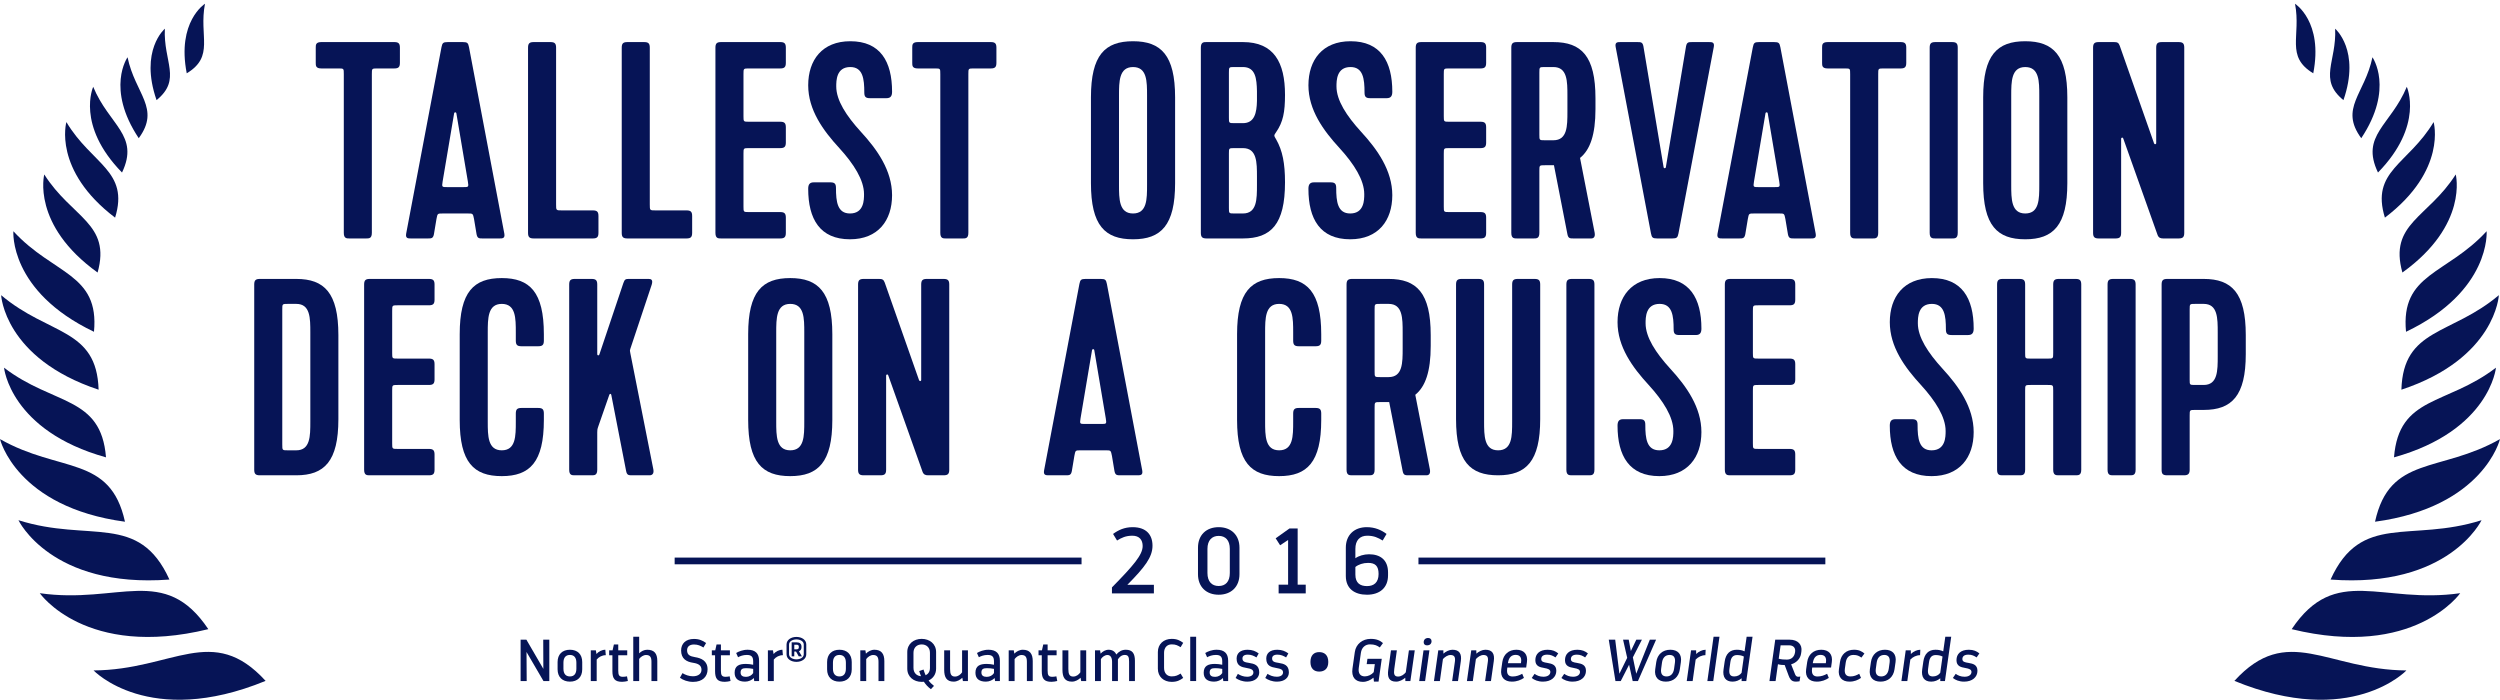 <?xml version="1.0" encoding="iso-8859-1"?>
<!-- Generator: Adobe Illustrator 20.1.0, SVG Export Plug-In . SVG Version: 6.00 Build 0)  -->
<svg version="1.1" id="Layer_1" xmlns="http://www.w3.org/2000/svg" xmlns:xlink="http://www.w3.org/1999/xlink" x="0px" y="0px"
	 viewBox="0 0 804.075 225.067" style="enable-background:new 0 0 804.075 225.067;" xml:space="preserve">
<path style="fill:#061456;" d="M30.1,215.632c0,0,17.764,18.77,55.324,3.36C68.369,200.298,55.622,215.469,30.1,215.632z"/>
<path style="fill:#061456;" d="M67,202.357c-14.076-21.028-28.943-7.927-54.204-11.571C12.796,190.786,27.563,211.995,67,202.357z"
	/>
<path style="fill:#061456;" d="M54.494,186.402c-9.836-21.696-25.659-11.818-48.559-19.09
	C5.935,167.312,16.385,189.282,54.494,186.402z"/>
<path style="fill:#061456;" d="M40.194,167.803C35.48,146.315,19.288,152.197,0,141.226C0,141.226,5.217,163.08,40.194,167.803z"/>
<path style="fill:#061456;" d="M1.298,118.258c0,0,1.976,20.267,32.794,28.84C32.521,127.222,17.256,130.497,1.298,118.258z"/>
<path style="fill:#061456;" d="M31.714,125.339c-0.599-19.929-16.006-17.403-31.347-30.406
	C0.368,94.932,1.352,115.271,31.714,125.339z"/>
<path style="fill:#061456;" d="M30.227,106.712C32.02,87.873,17.212,88.429,4.302,74.37C4.302,74.37,2.824,93.64,30.227,106.712z"/>
<path style="fill:#061456;" d="M31.39,87.654c4.414-15.789-8.299-17.582-17.154-31.547C14.237,56.107,10.026,72.312,31.39,87.654z"
	/>
<path style="fill:#061456;" d="M37.018,70c4.644-15.052-7.52-17.099-15.666-30.739C21.352,39.261,16.892,54.717,37.018,70z"/>
<path style="fill:#061456;" d="M29.979,27.921c0,0-5.63,12.338,9.265,27.57C44.977,43.514,35.087,40.302,29.979,27.921z"/>
<path style="fill:#061456;" d="M41.023,18.417c0,0-7.068,10.01,3.602,26.032C51.724,34.777,43.482,30.267,41.023,18.417z"/>
<path style="fill:#061456;" d="M53.023,9.227c0,0-8.229,6.972-2.669,22.977C58.535,25.526,52.506,19.866,53.023,9.227z"/>
<path style="fill:#061456;" d="M65.927,1.203c0,0-9.125,5.75-5.863,22.376C69.101,18.114,63.924,11.665,65.927,1.203z"/>
<path style="fill:#061456;" d="M718.651,218.993c37.559,15.41,55.324-3.36,55.324-3.36
	C748.453,215.469,735.705,200.298,718.651,218.993z"/>
<path style="fill:#061456;" d="M737.074,202.357c39.437,9.638,54.204-11.571,54.204-11.571
	C766.017,194.429,751.15,181.328,737.074,202.357z"/>
<path style="fill:#061456;" d="M749.581,186.402c38.109,2.88,48.559-19.09,48.559-19.09
	C775.24,174.585,759.416,164.706,749.581,186.402z"/>
<path style="fill:#061456;" d="M763.88,167.803c34.978-4.723,40.194-26.577,40.194-26.577
	C784.787,152.197,768.595,146.315,763.88,167.803z"/>
<path style="fill:#061456;" d="M769.983,147.098c30.817-8.573,32.793-28.84,32.793-28.84
	C786.819,130.497,771.553,127.222,769.983,147.098z"/>
<path style="fill:#061456;" d="M772.36,125.339c30.362-10.068,31.347-30.406,31.347-30.406
	C788.366,107.935,772.959,105.41,772.36,125.339z"/>
<path style="fill:#061456;" d="M773.848,106.712c27.403-13.071,25.925-32.342,25.925-32.342
	C786.863,88.429,772.055,87.873,773.848,106.712z"/>
<path style="fill:#061456;" d="M772.684,87.654c21.365-15.342,17.154-31.547,17.154-31.547
	C780.983,70.072,768.271,71.865,772.684,87.654z"/>
<path style="fill:#061456;" d="M767.057,70c20.126-15.283,15.666-30.739,15.666-30.739C774.576,52.901,762.413,54.948,767.057,70z"
	/>
<path style="fill:#061456;" d="M764.831,55.491c14.895-15.232,9.265-27.57,9.265-27.57
	C768.988,40.302,759.098,43.514,764.831,55.491z"/>
<path style="fill:#061456;" d="M763.051,18.417c-2.459,11.85-10.701,16.359-3.602,26.032
	C770.119,28.428,763.051,18.417,763.051,18.417z"/>
<path style="fill:#061456;" d="M753.721,32.204c5.56-16.005-2.669-22.977-2.669-22.977
	C751.569,19.866,745.539,25.526,753.721,32.204z"/>
<path style="fill:#061456;" d="M744.01,23.579c3.262-16.626-5.863-22.376-5.863-22.376C740.151,11.665,734.974,18.114,744.01,23.579
	z"/>
<g>
	<path style="fill:#061456;" d="M357.638,190.863h13.49v-2.775h-8.536c5.552-5.611,8.088-8.864,8.088-12.565
		c0-3.552-2.029-5.97-6.387-5.97c-2.627,0-4.597,0.926-6.298,2.179l1.283,2.119c1.433-0.896,2.806-1.552,4.925-1.552
		c2.269,0,3.313,1.373,3.313,3.313c0,2.835-2.955,6.268-9.879,13.311V190.863z"/>
	<path style="fill:#061456;" d="M391.964,191.281c3.97,0,6.686-2.507,6.686-6.596v-8.536c0-4.089-2.716-6.597-6.686-6.597
		s-6.655,2.508-6.655,6.597v8.536C385.308,188.774,387.994,191.281,391.964,191.281z M388.352,176.537
		c0-2.746,1.433-4.179,3.611-4.179c2.209,0,3.581,1.433,3.581,4.179v7.76c0,2.776-1.372,4.179-3.581,4.179
		c-2.179,0-3.611-1.402-3.611-4.179V176.537z"/>
	<polygon style="fill:#061456;" points="417.366,169.97 414.739,169.97 410.292,173.134 411.724,175.373 414.292,173.671 
		414.292,188.057 411.247,188.057 411.247,190.863 419.963,190.863 419.963,188.057 417.366,188.057 	"/>
	<path style="fill:#061456;" d="M446.436,184.118c0-4.119-2.597-5.85-6.118-5.85c-1.611,0-3.343,0.507-4.388,1.283v-3.015
		c0-2.716,1.403-4.238,3.82-4.238c2.149,0,3.492,0.656,4.955,1.552l1.253-2.119c-1.671-1.253-3.73-2.179-6.356-2.179
		c-4.089,0-6.745,2.567-6.745,6.597v9.103c0,4.119,2.865,6.029,6.805,6.029c3.97,0,6.774-2.119,6.774-6.238V184.118z
		 M439.662,188.505c-2.209,0-3.731-0.985-3.731-3.701v-2.447c0.985-0.807,2.478-1.313,4.089-1.313c2.269,0,3.373,0.955,3.373,3.552
		C443.392,187.371,441.87,188.505,439.662,188.505z"/>
</g>
<g>
	<rect x="456.219" y="179.336" style="fill:#061456;" width="130.867" height="2.16"/>
	<rect x="216.989" y="179.336" style="fill:#061456;" width="130.87" height="2.16"/>
</g>
<g>
	<polygon style="fill:#061456;" points="174.758,215.132 169.306,205.747 167.444,205.747 167.444,219.045 169.401,219.045 
		169.344,209.698 174.796,219.045 176.677,219.045 176.677,205.747 174.72,205.747 	"/>
	<path style="fill:#061456;" d="M183.309,208.977c-2.451,0-3.971,1.481-3.971,3.951v2.355c0,2.47,1.52,3.952,3.971,3.952
		c2.432,0,3.951-1.482,3.951-3.952v-2.355C187.26,210.458,185.759,208.977,183.309,208.977z M185.379,215.074
		c0,1.634-0.741,2.489-2.07,2.489c-1.349,0-2.09-0.855-2.09-2.489v-1.938c0-1.634,0.741-2.488,2.09-2.488
		c1.33,0,2.07,0.854,2.07,2.488V215.074z"/>
	<path style="fill:#061456;" d="M191.839,210.344l-0.19-1.178h-1.634v9.879h1.899v-6.915c0.684-0.836,1.748-1.405,2.926-1.405
		l-0.152-1.748C193.625,208.977,192.542,209.527,191.839,210.344z"/>
	<path style="fill:#061456;" d="M200.332,217.677c-1.216,0-1.482-0.551-1.482-1.994v-4.939h2.888v-1.577h-2.888v-1.88h-1.406
		l-0.418,1.88h-1.102v1.577h1.045v5.129c0,2.451,0.798,3.42,3.134,3.42c0.513,0,1.387-0.133,1.843-0.266l-0.285-1.501
		C201.32,217.62,200.712,217.677,200.332,217.677z"/>
	<path style="fill:#061456;" d="M208.16,208.977c-0.988,0-1.919,0.475-2.584,1.158v-5.338h-1.899v14.248h1.899v-7.124
		c0.494-0.646,1.33-1.254,2.204-1.254c1.292,0,1.748,0.665,1.748,2.146v6.231h1.881v-6.479
		C211.408,210.23,210.458,208.977,208.16,208.977z"/>
	<path style="fill:#061456;" d="M223.511,211.351c-1.577-0.266-2.526-0.702-2.526-2.203c0-1.063,0.684-1.861,2.223-1.861
		c1.254,0,2.108,0.398,3.04,0.969l0.855-1.444c-1.102-0.798-2.223-1.311-3.914-1.311c-2.66,0-4.123,1.539-4.123,3.704
		c0,2.641,1.672,3.647,3.875,3.971c1.748,0.266,2.679,0.874,2.679,2.261c0,1.216-1.007,2.07-2.755,2.07
		c-1.292,0-2.45-0.456-3.362-1.007l-0.817,1.482c0.988,0.74,2.489,1.329,4.236,1.329c3.078,0,4.654-1.729,4.654-4.027
		C227.577,212.51,225.525,211.674,223.511,211.351z"/>
	<path style="fill:#061456;" d="M233.353,217.677c-1.216,0-1.482-0.551-1.482-1.994v-4.939h2.888v-1.577h-2.888v-1.88h-1.406
		l-0.418,1.88h-1.102v1.577h1.045v5.129c0,2.451,0.798,3.42,3.134,3.42c0.513,0,1.387-0.133,1.843-0.266l-0.285-1.501
		C234.341,217.62,233.733,217.677,233.353,217.677z"/>
	<path style="fill:#061456;" d="M240.459,208.977c-1.558,0-2.869,0.551-3.686,1.045l0.608,1.367c0.646-0.36,1.615-0.74,2.812-0.74
		c1.425,0,2.051,0.531,2.051,2.052v1.102c-0.779-0.171-1.577-0.266-2.375-0.266c-2.185,0-3.59,0.627-3.59,2.85
		c0,2.014,1.349,2.85,3.362,2.85c1.121,0,2.185-0.494,2.812-1.159l0.133,0.969h1.558v-6.535
		C244.145,210.173,242.929,208.977,240.459,208.977z M242.245,216.48c-0.475,0.722-1.311,1.216-2.298,1.216
		c-1.026,0-1.748-0.342-1.748-1.406c0-1.102,0.608-1.387,1.786-1.387c0.76,0,1.5,0.076,2.26,0.229V216.48z"/>
	<path style="fill:#061456;" d="M248.801,210.344l-0.19-1.178h-1.634v9.879h1.899v-6.915c0.684-0.836,1.748-1.405,2.926-1.405
		l-0.152-1.748C250.586,208.977,249.503,209.527,248.801,210.344z"/>
	<path style="fill:#061456;" d="M257.782,208.209v-0.255c0-0.886-0.576-1.352-1.496-1.352h-1.662v4.498h0.842v-1.54h0.576
		l0.853,1.54h1.019l-0.953-1.65C257.472,209.272,257.782,208.829,257.782,208.209z M256.929,208.143c0,0.51-0.244,0.698-0.72,0.698
		h-0.742v-1.484h0.742c0.477,0,0.72,0.166,0.72,0.687V208.143z"/>
	<path style="fill:#061456;" d="M256.154,204.853c-1.684,0-3.179,0.908-3.179,2.426v3.157c0,1.529,1.495,2.438,3.179,2.438
		c1.684,0,3.168-0.908,3.168-2.438v-3.157C259.322,205.761,257.837,204.853,256.154,204.853z M258.513,210.402
		c0,1.097-1.196,1.662-2.359,1.662s-2.371-0.565-2.371-1.662v-3.091c0-1.085,1.208-1.661,2.371-1.661s2.359,0.576,2.359,1.661
		V210.402z"/>
	<path style="fill:#061456;" d="M269.993,208.977c-2.451,0-3.971,1.481-3.971,3.951v2.355c0,2.47,1.52,3.952,3.971,3.952
		c2.432,0,3.951-1.482,3.951-3.952v-2.355C273.944,210.458,272.444,208.977,269.993,208.977z M272.063,215.074
		c0,1.634-0.741,2.489-2.07,2.489c-1.349,0-2.09-0.855-2.09-2.489v-1.938c0-1.634,0.741-2.488,2.09-2.488
		c1.33,0,2.07,0.854,2.07,2.488V215.074z"/>
	<path style="fill:#061456;" d="M281.222,208.977c-1.025,0-2.051,0.569-2.716,1.254l-0.171-1.064h-1.634v9.879h1.899v-7.067
		c0.494-0.664,1.349-1.311,2.223-1.311c1.311,0,1.729,0.722,1.729,2.204v6.174h1.881v-6.421
		C284.433,210.287,283.482,208.977,281.222,208.977z"/>
	<path style="fill:#061456;" d="M296.441,205.48c-2.564,0-4.635,1.615-4.635,4.237v5.338c0,2.641,2.071,4.255,4.635,4.255
		c0.247,0,0.475-0.019,0.703-0.038c0.608,0.912,1.273,1.653,2.261,2.395l0.988-1.064c-0.703-0.551-1.292-1.102-1.729-1.748
		c1.425-0.646,2.413-1.976,2.413-3.799v-5.338C301.076,207.096,299.005,205.48,296.441,205.48z M299.101,214.809
		c0,1.197-0.57,1.995-1.387,2.375c-0.266-0.57-0.494-1.197-0.684-1.843l-1.387,0.493c0.171,0.589,0.361,1.141,0.589,1.653
		c-1.311-0.076-2.432-0.988-2.432-2.679v-4.845c0-1.767,1.178-2.697,2.66-2.697c1.444,0,2.641,0.931,2.641,2.697V214.809z"/>
	<path style="fill:#061456;" d="M309.436,216.233c-0.475,0.722-1.292,1.368-2.28,1.368c-1.235,0-1.577-0.798-1.577-2.432v-6.004
		h-1.9v6.27c0,2.45,0.817,3.8,3.059,3.8c1.102,0,2.09-0.59,2.773-1.254l0.19,1.063h1.615v-9.879h-1.88V216.233z"/>
	<path style="fill:#061456;" d="M317.911,208.977c-1.558,0-2.869,0.551-3.686,1.045l0.608,1.367c0.646-0.36,1.615-0.74,2.812-0.74
		c1.425,0,2.051,0.531,2.051,2.052v1.102c-0.779-0.171-1.577-0.266-2.375-0.266c-2.185,0-3.59,0.627-3.59,2.85
		c0,2.014,1.349,2.85,3.362,2.85c1.121,0,2.185-0.494,2.812-1.159l0.133,0.969h1.558v-6.535
		C321.596,210.173,320.38,208.977,317.911,208.977z M319.696,216.48c-0.475,0.722-1.311,1.216-2.298,1.216
		c-1.026,0-1.748-0.342-1.748-1.406c0-1.102,0.608-1.387,1.786-1.387c0.76,0,1.5,0.076,2.26,0.229V216.48z"/>
	<path style="fill:#061456;" d="M328.949,208.977c-1.025,0-2.051,0.569-2.716,1.254l-0.171-1.064h-1.634v9.879h1.899v-7.067
		c0.494-0.664,1.349-1.311,2.223-1.311c1.311,0,1.729,0.722,1.729,2.204v6.174h1.881v-6.421
		C332.16,210.287,331.21,208.977,328.949,208.977z"/>
	<path style="fill:#061456;" d="M338.43,217.677c-1.216,0-1.482-0.551-1.482-1.994v-4.939h2.888v-1.577h-2.888v-1.88h-1.406
		l-0.418,1.88h-1.102v1.577h1.045v5.129c0,2.451,0.798,3.42,3.134,3.42c0.513,0,1.387-0.133,1.843-0.266l-0.285-1.501
		C339.418,217.62,338.81,217.677,338.43,217.677z"/>
	<path style="fill:#061456;" d="M347.474,216.233c-0.475,0.722-1.292,1.368-2.28,1.368c-1.235,0-1.577-0.798-1.577-2.432v-6.004
		h-1.9v6.27c0,2.45,0.817,3.8,3.059,3.8c1.102,0,2.09-0.59,2.773-1.254l0.19,1.063h1.615v-9.879h-1.88V216.233z"/>
	<path style="fill:#061456;" d="M362.084,208.977c-1.254,0-2.223,0.569-3.059,1.539c-0.399-0.97-1.292-1.539-2.451-1.539
		c-1.026,0-1.938,0.551-2.583,1.254l-0.171-1.064h-1.634v9.879h1.899v-7.067c0.475-0.702,1.254-1.311,2.109-1.311
		c0.912,0,1.482,0.76,1.482,2.204v6.174h1.88v-6.972c0.418-0.685,1.159-1.425,2.185-1.425c1.178,0,1.406,0.684,1.406,2.165v6.231
		h1.88v-6.497C365.029,210.116,364.174,208.977,362.084,208.977z"/>
	<path style="fill:#061456;" d="M376.848,207.248c1.33,0,1.976,0.36,2.869,0.911l0.836-1.405c-1.026-0.76-1.995-1.273-3.705-1.273
		c-2.564,0-4.445,1.653-4.445,4.237v5.356c0,2.584,1.881,4.236,4.445,4.236c1.709,0,2.679-0.513,3.705-1.272l-0.836-1.406
		c-0.893,0.552-1.539,0.912-2.869,0.912c-1.444,0-2.451-0.987-2.451-2.735v-4.845C374.397,208.273,375.385,207.248,376.848,207.248z
		"/>
	<rect x="382.814" y="204.797" style="fill:#061456;" width="1.899" height="14.248"/>
	<path style="fill:#061456;" d="M391.326,208.977c-1.558,0-2.869,0.551-3.686,1.045l0.608,1.367c0.646-0.36,1.615-0.74,2.812-0.74
		c1.425,0,2.051,0.531,2.051,2.052v1.102c-0.779-0.171-1.577-0.266-2.375-0.266c-2.185,0-3.59,0.627-3.59,2.85
		c0,2.014,1.349,2.85,3.362,2.85c1.121,0,2.185-0.494,2.812-1.159l0.133,0.969h1.558v-6.535
		C395.011,210.173,393.795,208.977,391.326,208.977z M393.111,216.48c-0.475,0.722-1.311,1.216-2.298,1.216
		c-1.026,0-1.748-0.342-1.748-1.406c0-1.102,0.608-1.387,1.786-1.387c0.76,0,1.5,0.076,2.26,0.229V216.48z"/>
	<path style="fill:#061456;" d="M401.757,213.213c-1.311-0.209-2.146-0.361-2.146-1.425c0-0.703,0.456-1.235,1.71-1.235
		c1.14,0,1.938,0.381,2.792,0.894l0.722-1.292c-0.987-0.703-2.014-1.178-3.571-1.178c-2.412,0-3.533,1.196-3.533,2.85
		c0,2.374,1.596,2.735,3.248,3.021c1.463,0.247,2.146,0.551,2.146,1.443c0,0.741-0.664,1.368-2.013,1.368
		c-1.197,0-2.166-0.399-2.983-0.931l-0.722,1.329c0.912,0.646,2.185,1.179,3.78,1.179c2.47,0,3.838-1.312,3.818-3.002
		C404.986,213.878,403.391,213.479,401.757,213.213z"/>
	<path style="fill:#061456;" d="M411.294,213.213c-1.311-0.209-2.146-0.361-2.146-1.425c0-0.703,0.456-1.235,1.71-1.235
		c1.14,0,1.938,0.381,2.792,0.894l0.723-1.292c-0.988-0.703-2.014-1.178-3.572-1.178c-2.412,0-3.533,1.196-3.533,2.85
		c0,2.374,1.596,2.735,3.249,3.021c1.463,0.247,2.146,0.551,2.146,1.443c0,0.741-0.665,1.368-2.014,1.368
		c-1.197,0-2.166-0.399-2.982-0.931l-0.723,1.329c0.912,0.646,2.186,1.179,3.781,1.179c2.47,0,3.837-1.312,3.818-3.002
		C414.523,213.878,412.928,213.479,411.294,213.213z"/>
	<path style="fill:#061456;" d="M424.29,209.736c-1.69,0-2.812,1.025-2.812,3.191c0,2.07,1.121,3.078,2.812,3.078
		c1.767,0,2.926-1.008,2.926-3.078C427.216,210.762,426.057,209.736,424.29,209.736z"/>
	<path style="fill:#061456;" d="M437.704,209.964c0.247-1.729,1.425-2.716,2.906-2.716c1.577,0,2.337,0.398,3.173,0.987l1.025-1.405
		c-0.931-0.798-1.994-1.35-3.951-1.35c-2.621,0-4.749,1.653-5.11,4.237l-0.76,5.376c-0.361,2.603,0.854,4.217,3.344,4.217
		c1.33,0,2.508-0.589,3.419-1.349l0.152,1.273h1.481l1.026-7.333h-4.598l-0.247,1.709h2.622l-0.361,2.584
		c-0.76,0.874-1.843,1.349-2.868,1.349c-1.444,0-2.185-0.969-1.938-2.717L437.704,209.964z"/>
	<path style="fill:#061456;" d="M452.144,216.233c-0.569,0.722-1.481,1.368-2.47,1.368c-1.234,0-1.462-0.798-1.234-2.432
		l0.836-6.004h-1.899l-0.874,6.27c-0.342,2.45,0.285,3.8,2.526,3.8c1.102,0,2.166-0.59,2.944-1.254l0.038,1.063h1.615l1.405-9.879
		h-1.881L452.144,216.233z"/>
	<path style="fill:#061456;" d="M459.326,205.196c-0.816,0-1.425,0.493-1.425,1.387c0,0.646,0.438,0.987,1.103,0.987
		c0.798,0,1.425-0.475,1.425-1.349C460.429,205.557,459.973,205.196,459.326,205.196z"/>
	<polygon style="fill:#061456;" points="456.458,219.045 458.357,219.045 459.744,209.166 457.845,209.166 	"/>
	<path style="fill:#061456;" d="M467.135,208.977c-1.025,0-2.127,0.569-2.888,1.254l-0.019-1.064h-1.634l-1.387,9.879h1.899
		l0.988-7.067c0.589-0.664,1.538-1.311,2.412-1.311c1.312,0,1.634,0.722,1.425,2.204l-0.874,6.174h1.881l0.912-6.421
		C470.175,210.287,469.395,208.977,467.135,208.977z"/>
	<path style="fill:#061456;" d="M477.736,208.977c-1.025,0-2.127,0.569-2.888,1.254l-0.019-1.064h-1.634l-1.387,9.879h1.899
		l0.988-7.067c0.589-0.664,1.538-1.311,2.412-1.311c1.312,0,1.634,0.722,1.425,2.204l-0.874,6.174h1.881l0.912-6.421
		C480.776,210.287,479.997,208.977,477.736,208.977z"/>
	<path style="fill:#061456;" d="M487.711,208.977c-2.45,0-4.179,1.501-4.521,3.951l-0.342,2.355c-0.342,2.47,0.969,3.952,3.42,3.952
		c1.596,0,2.888-0.532,3.875-1.197l-0.551-1.33c-0.893,0.494-1.881,0.874-3.077,0.874c-1.349,0-1.976-0.798-1.767-2.432l0.057-0.456
		h6.061l0.246-1.767C491.454,210.478,490.162,208.977,487.711,208.977z M489.212,213.08l-0.038,0.228h-4.179l0.037-0.228
		c0.267-1.634,1.103-2.451,2.451-2.451S489.478,211.465,489.212,213.08z"/>
	<path style="fill:#061456;" d="M497.629,210.553c1.141,0,1.881,0.381,2.66,0.894l0.893-1.292c-0.874-0.703-1.843-1.178-3.4-1.178
		c-2.679,0-3.971,1.405-3.971,3.344c0,1.938,1.406,2.279,2.869,2.526c1.311,0.228,1.956,0.513,1.956,1.272
		c0,0.836-0.76,1.539-2.223,1.539c-1.196,0-2.108-0.399-2.85-0.931l-0.911,1.329c0.816,0.646,2.014,1.179,3.609,1.179
		c2.679,0,4.293-1.482,4.293-3.477c0-1.938-1.405-2.299-2.868-2.546c-1.178-0.19-1.976-0.342-1.976-1.235
		C495.711,211.18,496.224,210.553,497.629,210.553z"/>
	<path style="fill:#061456;" d="M507.167,210.553c1.141,0,1.881,0.381,2.66,0.894l0.893-1.292c-0.874-0.703-1.843-1.178-3.4-1.178
		c-2.679,0-3.971,1.405-3.971,3.344c0,1.938,1.406,2.279,2.869,2.526c1.311,0.228,1.956,0.513,1.956,1.272
		c0,0.836-0.76,1.539-2.223,1.539c-1.196,0-2.108-0.399-2.85-0.931l-0.911,1.329c0.816,0.646,2.014,1.179,3.609,1.179
		c2.679,0,4.293-1.482,4.293-3.477c0-1.938-1.405-2.299-2.868-2.546c-1.178-0.19-1.976-0.342-1.976-1.235
		C505.249,211.18,505.762,210.553,507.167,210.553z"/>
	<polygon style="fill:#061456;" points="530.631,205.747 526.262,216.689 525.179,211.427 528.085,205.747 526.28,205.747 
		524.533,209.395 523.849,205.747 522.025,205.747 523.355,211.579 520.848,216.689 519.499,205.747 517.428,205.747 
		519.574,219.045 521.284,219.045 523.963,213.802 525.122,219.045 526.812,219.045 532.645,205.747 	"/>
	<path style="fill:#061456;" d="M537.225,208.977c-2.45,0-4.16,1.481-4.521,3.951l-0.342,2.355c-0.342,2.47,0.969,3.952,3.42,3.952
		c2.432,0,4.142-1.482,4.502-3.952l0.342-2.355C540.986,210.458,539.676,208.977,537.225,208.977z M538.707,213.137l-0.267,1.938
		c-0.228,1.634-1.102,2.489-2.432,2.489c-1.349,0-1.956-0.855-1.729-2.489l0.266-1.938c0.229-1.634,1.103-2.488,2.451-2.488
		C538.327,210.648,538.935,211.503,538.707,213.137z"/>
	<path style="fill:#061456;" d="M545.528,209.166h-1.634l-1.387,9.879h1.899l0.969-6.915c0.798-0.836,1.957-1.405,3.135-1.405
		l0.076-1.748c-1.063,0-2.223,0.551-3.04,1.367L545.528,209.166z"/>
	<polygon style="fill:#061456;" points="549.139,219.045 551.038,219.045 553.033,204.797 551.133,204.797 	"/>
	<path style="fill:#061456;" d="M561.107,209.489c-0.798-0.38-1.634-0.513-2.508-0.513c-2.223,0-3.552,1.349-3.895,3.799
		l-0.36,2.508c-0.361,2.47,0.627,3.952,2.906,3.952c1.14,0,2.146-0.438,2.906-1.083v0.893h1.501l2.014-14.248h-1.899
		L561.107,209.489z M560.139,216.404c-0.551,0.741-1.349,1.159-2.375,1.159c-1.349,0-1.747-0.855-1.52-2.489l0.285-2.07
		c0.209-1.558,0.893-2.317,2.146-2.317c0.76,0,1.501,0.113,2.204,0.475L560.139,216.404z"/>
	<path style="fill:#061456;" d="M575.68,205.747h-4.711l-1.862,13.298h1.976l0.76-5.414c0.685,0.209,1.388,0.266,2.166,0.266
		l1.254,3.362c0.722,2.014,1.652,2.147,3.533,1.862l0.229-1.539c-0.57,0.152-1.292,0.247-1.672-0.703l-1.273-3.21
		c1.748-0.494,2.983-1.862,3.211-3.496l0.095-0.684C579.688,207.361,578.264,205.747,575.68,205.747z M577.352,209.718l-0.038,0.208
		c-0.209,1.254-1.102,2.224-2.603,2.224c-0.969,0-1.805-0.058-2.622-0.285l0.608-4.312h2.735
		C576.857,207.552,577.561,208.444,577.352,209.718z"/>
	<path style="fill:#061456;" d="M585.769,208.977c-2.45,0-4.179,1.501-4.521,3.951l-0.342,2.355c-0.342,2.47,0.969,3.952,3.42,3.952
		c1.596,0,2.888-0.532,3.875-1.197l-0.551-1.33c-0.893,0.494-1.881,0.874-3.077,0.874c-1.349,0-1.976-0.798-1.767-2.432l0.057-0.456
		h6.061l0.246-1.767C589.512,210.478,588.22,208.977,585.769,208.977z M587.27,213.08l-0.038,0.228h-4.179l0.037-0.228
		c0.267-1.634,1.103-2.451,2.451-2.451S587.535,211.465,587.27,213.08z"/>
	<path style="fill:#061456;" d="M591.792,212.928l-0.342,2.355c-0.342,2.451,0.95,3.952,3.4,3.952c1.597,0,2.717-0.532,3.705-1.197
		l-0.57-1.33c-0.893,0.494-1.652,0.855-2.85,0.855c-1.387,0-1.994-0.855-1.767-2.508l0.266-1.899
		c0.229-1.653,1.083-2.508,2.47-2.508c1.254,0,1.805,0.322,2.584,0.854l0.969-1.311c-0.893-0.722-1.729-1.216-3.362-1.216
		C593.844,208.977,592.135,210.478,591.792,212.928z"/>
	<path style="fill:#061456;" d="M606.27,208.977c-2.45,0-4.16,1.481-4.521,3.951l-0.342,2.355c-0.342,2.47,0.969,3.952,3.42,3.952
		c2.432,0,4.142-1.482,4.502-3.952l0.342-2.355C610.031,210.458,608.721,208.977,606.27,208.977z M607.752,213.137l-0.267,1.938
		c-0.228,1.634-1.102,2.489-2.432,2.489c-1.349,0-1.956-0.855-1.729-2.489l0.266-1.938c0.229-1.634,1.103-2.488,2.451-2.488
		C607.372,210.648,607.979,211.503,607.752,213.137z"/>
	<path style="fill:#061456;" d="M614.573,209.166h-1.634l-1.387,9.879h1.899l0.969-6.915c0.798-0.836,1.957-1.405,3.135-1.405
		l0.076-1.748c-1.063,0-2.223,0.551-3.04,1.367L614.573,209.166z"/>
	<path style="fill:#061456;" d="M625.003,209.489c-0.798-0.38-1.634-0.513-2.508-0.513c-2.223,0-3.552,1.349-3.895,3.799
		l-0.36,2.508c-0.361,2.47,0.627,3.952,2.906,3.952c1.14,0,2.146-0.438,2.906-1.083v0.893h1.501l2.014-14.248h-1.899
		L625.003,209.489z M624.034,216.404c-0.551,0.741-1.349,1.159-2.375,1.159c-1.349,0-1.747-0.855-1.52-2.489l0.285-2.07
		c0.209-1.558,0.893-2.317,2.146-2.317c0.76,0,1.501,0.113,2.204,0.475L624.034,216.404z"/>
	<path style="fill:#061456;" d="M633.078,210.553c1.141,0,1.881,0.381,2.66,0.894l0.893-1.292c-0.874-0.703-1.843-1.178-3.4-1.178
		c-2.679,0-3.971,1.405-3.971,3.344c0,1.938,1.406,2.279,2.869,2.526c1.311,0.228,1.956,0.513,1.956,1.272
		c0,0.836-0.76,1.539-2.223,1.539c-1.196,0-2.108-0.399-2.85-0.931l-0.911,1.329c0.816,0.646,2.014,1.179,3.609,1.179
		c2.679,0,4.293-1.482,4.293-3.477c0-1.938-1.405-2.299-2.868-2.546c-1.178-0.19-1.976-0.342-1.976-1.235
		C631.16,211.18,631.673,210.553,633.078,210.553z"/>
</g>
<g>
	<path style="fill:#061456;" d="M119.598,74.888V23.82c0-1.805,0-1.805,1.805-1.805h5.413c1.354,0,1.805-0.451,1.805-1.805v-4.872
		c0-1.353-0.451-1.804-1.805-1.804h-23.458c-1.805,0-1.805,0.901-1.805,1.804v4.872c0,0.902,0,1.805,1.805,1.805h5.503
		c1.715,0,1.715,0,1.715,1.805v51.067c0,1.805,0.902,1.805,1.805,1.805h5.413C118.696,76.692,119.598,76.692,119.598,74.888z"/>
	<path style="fill:#061456;" d="M152.467,70.467l0.812,4.872c0.271,1.354,0.812,1.354,1.985,1.354h5.413
		c0.902,0,1.805,0,1.534-1.534l-11.368-59.999c-0.271-1.354-0.542-1.624-1.985-1.624h-4.872c-1.443,0-1.714,0.271-1.985,1.624
		l-11.368,59.999c-0.271,1.534,0.632,1.534,1.534,1.534h5.413c1.173,0,1.715,0,1.985-1.354l0.812-4.872
		c0.361-1.805,0.271-1.805,2.075-1.805h8.03C152.106,68.662,152.106,68.662,152.467,70.467z M143.896,60.182
		c-1.805,0-1.805,0-1.534-1.805l3.699-21.925c0.09-0.451,0.632-0.451,0.722,0l3.699,21.925c0.271,1.805,0.271,1.805-1.533,1.805
		H143.896z"/>
	<path style="fill:#061456;" d="M171.64,76.692h19.037c1.354,0,1.805-0.451,1.805-1.805v-5.413c0-1.354-0.451-1.805-1.805-1.805
		h-9.925c-1.895,0-1.895,0-1.895-1.895V15.339c0-1.353-0.451-1.804-1.805-1.804h-5.413c-1.354,0-1.805,0.451-1.805,1.804v59.549
		C169.835,76.241,170.286,76.692,171.64,76.692z"/>
	<path style="fill:#061456;" d="M201.775,76.692h19.037c1.354,0,1.805-0.451,1.805-1.805v-5.413c0-1.354-0.451-1.805-1.805-1.805
		h-9.925c-1.895,0-1.895,0-1.895-1.895V15.339c0-1.353-0.451-1.804-1.805-1.804h-5.413c-1.354,0-1.805,0.451-1.805,1.804v59.549
		C199.97,76.241,200.421,76.692,201.775,76.692z"/>
	<path style="fill:#061456;" d="M231.909,76.692h19.037c1.354,0,1.805-0.451,1.805-1.805v-4.872c0-1.354-0.451-1.805-1.805-1.805
		h-10.015c-1.805,0-1.805,0-1.805-1.805V49.444c0-1.805,0-1.805,1.805-1.805h10.015c1.354,0,1.805-0.451,1.805-1.805v-4.872
		c0-1.354-0.451-1.805-1.805-1.805h-10.015c-1.805,0-1.805,0-1.805-1.804V23.82c0-1.805,0-1.805,1.805-1.805h10.015
		c1.354,0,1.805-0.451,1.805-1.805v-4.872c0-1.353-0.451-1.804-1.805-1.804h-19.037c-1.354,0-1.805,0.451-1.805,1.804v59.549
		C230.105,76.692,231.007,76.692,231.909,76.692z"/>
	<path style="fill:#061456;" d="M273.386,68.662c-4.061,0-4.511-3.789-4.511-8.21c0-1.354-0.451-1.805-1.805-1.805h-5.323
		c-1.354,0-1.805,0.722-1.805,2.075c0,9.744,3.789,16.24,13.443,16.24c9.022,0,13.534-6.045,13.534-14.165
		c0-7.94-4.782-14.707-10.016-20.391c-4.691-5.144-7.939-10.105-7.939-14.617c0-1.805,0-6.226,4.511-6.226
		c4.061,0,4.512,3.79,4.512,8.211c0,1.354,0.451,1.805,1.805,1.805h5.323c1.354,0,1.805-0.722,1.805-2.075
		c0-9.744-3.79-16.241-13.444-16.241c-9.022,0-13.533,6.046-13.533,14.166c0,7.939,4.782,14.526,10.015,20.21
		c4.692,5.143,7.94,10.286,7.94,14.797C277.898,64.241,277.898,68.662,273.386,68.662z"/>
	<path style="fill:#061456;" d="M295.212,22.016h5.504c1.714,0,1.714,0,1.714,1.805v51.067c0,1.805,0.902,1.805,1.805,1.805h5.413
		c0.902,0,1.805,0,1.805-1.805V23.82c0-1.805,0-1.805,1.805-1.805h5.413c1.354,0,1.805-0.451,1.805-1.805v-4.872
		c0-1.353-0.451-1.804-1.805-1.804h-23.458c-1.805,0-1.805,0.901-1.805,1.804v4.872C293.407,21.113,293.407,22.016,295.212,22.016z"
		/>
	<path style="fill:#061456;" d="M364.414,76.963c9.022,0,13.534-4.511,13.534-18.045V31.31c0-13.534-4.512-18.046-13.534-18.046
		s-13.533,4.422-13.533,18.046v27.608C350.881,72.542,355.392,76.963,364.414,76.963z M359.904,30.768c0-4.511,0-9.203,4.511-9.203
		c4.512,0,4.512,4.602,4.512,9.203v28.691c0,4.602,0,9.203-4.512,9.203c-4.511,0-4.511-4.691-4.511-9.203V30.768z"/>
	<path style="fill:#061456;" d="M388.035,76.692h11.729c9.022,0,13.534-4.512,13.534-18.045c0-6.136-0.812-10.195-2.797-13.714
		c-0.451-0.723-0.632-1.083-0.632-1.354c0-0.271,0.271-0.632,0.632-1.173c2.165-3.158,2.797-6.316,2.797-11.91
		c0-10.466-3.609-16.962-13.534-16.962h-11.729c-0.902,0-1.805,0-1.805,1.804v59.549C386.231,76.241,386.682,76.692,388.035,76.692z
		 M395.253,23.369c0-1.805,0-1.805,1.805-1.805h2.706c4.061,0,4.421,3.699,4.512,7.76v3.158c-0.091,3.699-0.722,7.127-4.512,7.127
		h-2.706c-1.805,0-1.805,0-1.805-1.804V23.369z M395.253,49.354c0-1.715,0-1.715,1.805-1.715h2.706c4.512,0,4.512,4.602,4.512,9.203
		v2.616c0,4.602,0,9.203-4.512,9.203h-2.706c-1.805,0-1.805,0-1.805-1.805V49.354z"/>
	<path style="fill:#061456;" d="M434.275,68.662c-4.061,0-4.511-3.789-4.511-8.21c0-1.354-0.451-1.805-1.805-1.805h-5.323
		c-1.354,0-1.805,0.722-1.805,2.075c0,9.744,3.789,16.24,13.443,16.24c9.022,0,13.534-6.045,13.534-14.165
		c0-7.94-4.782-14.707-10.016-20.391c-4.691-5.144-7.939-10.105-7.939-14.617c0-1.805,0-6.226,4.511-6.226
		c4.061,0,4.512,3.79,4.512,8.211c0,1.354,0.451,1.805,1.805,1.805h5.323c1.354,0,1.805-0.722,1.805-2.075
		c0-9.744-3.79-16.241-13.444-16.241c-9.022,0-13.533,6.046-13.533,14.166c0,7.939,4.782,14.526,10.015,20.21
		c4.692,5.143,7.94,10.286,7.94,14.797C438.786,64.241,438.786,68.662,434.275,68.662z"/>
	<path style="fill:#061456;" d="M457.148,76.692h19.037c1.354,0,1.805-0.451,1.805-1.805v-4.872c0-1.354-0.451-1.805-1.805-1.805
		H466.17c-1.805,0-1.805,0-1.805-1.805V49.444c0-1.805,0-1.805,1.805-1.805h10.015c1.354,0,1.805-0.451,1.805-1.805v-4.872
		c0-1.354-0.451-1.805-1.805-1.805H466.17c-1.805,0-1.805,0-1.805-1.804V23.82c0-1.805,0-1.805,1.805-1.805h10.015
		c1.354,0,1.805-0.451,1.805-1.805v-4.872c0-1.353-0.451-1.804-1.805-1.804h-19.037c-1.354,0-1.805,0.451-1.805,1.804v59.549
		C455.343,76.692,456.245,76.692,457.148,76.692z"/>
	<path style="fill:#061456;" d="M487.887,76.692h5.413c0.902,0,1.805,0,1.805-1.805V54.948c0-1.805,0-1.805,1.805-1.805h2.887
		l4.331,22.195c0.271,1.354,0.812,1.354,1.984,1.354h5.685c0.722,0,1.354-0.451,1.083-1.895l-4.692-24
		c3.248-2.616,4.963-7.489,4.963-15.699V31.58c0-13.534-4.512-18.045-13.534-18.045h-11.729c-1.354,0-1.805,0.451-1.805,1.804
		v59.549C486.082,76.692,486.985,76.692,487.887,76.692z M495.105,23.369c0-1.805,0-1.805,1.805-1.805h2.706
		c4.512,0,4.512,4.602,4.512,9.203v5.143c0,4.602,0,9.203-4.512,9.203h-2.706c-1.805,0-1.805,0-1.805-1.805V23.369z"/>
	<path style="fill:#061456;" d="M531.004,75.068c0.271,1.354,0.542,1.624,1.985,1.624h4.872c1.443,0,1.715-0.271,1.985-1.624
		l11.368-60c0.271-1.533-0.632-1.533-1.534-1.533h-5.413c-1.173,0-1.715,0-1.985,1.353l-6.496,38.888
		c-0.09,0.451-0.632,0.451-0.722,0l-6.496-38.888c-0.271-1.353-0.812-1.353-1.985-1.353h-5.413c-0.902,0-1.805,0-1.534,1.533
		L531.004,75.068z"/>
	<path style="fill:#061456;" d="M553.94,76.692h5.413c1.173,0,1.715,0,1.985-1.354l0.812-4.872c0.361-1.805,0.271-1.805,2.075-1.805
		h8.03c1.624,0,1.624,0,1.985,1.805l0.812,4.872c0.271,1.354,0.812,1.354,1.985,1.354h5.413c0.902,0,1.805,0,1.534-1.534
		l-11.368-59.999c-0.271-1.354-0.542-1.624-1.985-1.624h-4.872c-1.443,0-1.714,0.271-1.985,1.624l-11.368,59.999
		C552.135,76.692,553.037,76.692,553.94,76.692z M564.135,58.377l3.699-21.925c0.09-0.451,0.632-0.451,0.722,0l3.699,21.925
		c0.271,1.805,0.271,1.805-1.533,1.805h-5.053C563.865,60.182,563.865,60.182,564.135,58.377z"/>
	<path style="fill:#061456;" d="M611.305,22.016c1.354,0,1.805-0.451,1.805-1.805v-4.872c0-1.353-0.451-1.804-1.805-1.804h-23.458
		c-1.805,0-1.805,0.901-1.805,1.804v4.872c0,0.902,0,1.805,1.805,1.805h5.504c1.714,0,1.714,0,1.714,1.805v51.067
		c0,1.805,0.902,1.805,1.805,1.805h5.413c0.902,0,1.805,0,1.805-1.805V23.82c0-1.805,0-1.805,1.805-1.805H611.305z"/>
	<path style="fill:#061456;" d="M622.448,76.692h5.413c0.902,0,1.805,0,1.805-1.805V15.339c0-1.353-0.451-1.804-1.805-1.804h-5.413
		c-1.354,0-1.805,0.451-1.805,1.804v59.549C620.644,76.692,621.546,76.692,622.448,76.692z"/>
	<path style="fill:#061456;" d="M664.916,58.918V31.31c0-13.534-4.512-18.046-13.534-18.046s-13.533,4.422-13.533,18.046v27.608
		c0,13.624,4.511,18.045,13.533,18.045S664.916,72.452,664.916,58.918z M646.871,59.459V30.768c0-4.511,0-9.203,4.511-9.203
		c4.512,0,4.512,4.602,4.512,9.203v28.691c0,4.602,0,9.203-4.512,9.203C646.871,68.662,646.871,63.971,646.871,59.459z"/>
	<path style="fill:#061456;" d="M702.522,74.888V15.339c0-1.353-0.451-1.804-1.805-1.804h-5.414c-1.353,0-1.804,0.451-1.804,1.804
		v30.677c0,0.451-0.542,0.542-0.723,0L681.77,14.708c-0.361-0.993-0.812-1.173-1.805-1.173h-4.962c-1.354,0-1.805,0.451-1.805,1.804
		v59.549c0,1.354,0.451,1.805,1.805,1.805h5.413c1.354,0,1.805-0.451,1.805-1.805V44.662c0-0.451,0.541-0.631,0.722,0l11.008,30.947
		c0.36,0.902,0.992,1.083,1.804,1.083h4.963C702.071,76.692,702.522,76.241,702.522,74.888z"/>
</g>
<g>
	<path style="fill:#061456;" d="M95.299,89.711H83.571c-1.354,0-1.805,0.451-1.805,1.804v59.549c0,1.354,0.451,1.805,1.805,1.805
		h11.729c9.022,0,13.534-4.512,13.534-18.045v-27.067C108.833,94.222,104.322,89.711,95.299,89.711z M99.811,135.635
		c0,4.602,0,9.203-4.512,9.203h-2.706c-1.805,0-1.805,0-1.805-1.895V99.545c0-1.805,0-1.805,1.805-1.805h2.706
		c4.512,0,4.512,4.602,4.512,9.203V135.635z"/>
	<path style="fill:#061456;" d="M137.957,89.711H118.92c-1.354,0-1.805,0.451-1.805,1.804v59.549c0,1.805,0.902,1.805,1.805,1.805
		h19.037c1.354,0,1.805-0.451,1.805-1.805v-4.872c0-1.354-0.451-1.805-1.805-1.805h-10.015c-1.805,0-1.805,0-1.805-1.805V125.62
		c0-1.805,0-1.805,1.805-1.805h10.015c1.354,0,1.805-0.451,1.805-1.805v-4.872c0-1.354-0.451-1.805-1.805-1.805h-10.015
		c-1.805,0-1.805,0-1.805-1.804V99.996c0-1.805,0-1.805,1.805-1.805h10.015c1.354,0,1.805-0.451,1.805-1.805v-4.872
		C139.762,90.162,139.311,89.711,137.957,89.711z"/>
	<path style="fill:#061456;" d="M174.923,135.094v-2.075c0-1.354-0.451-1.805-1.805-1.805h-5.413c-1.354,0-1.805,0.451-1.805,1.805
		v2.616c0,4.602,0,9.203-4.512,9.203c-4.511,0-4.511-4.691-4.511-9.203v-28.691c0-4.511,0-9.203,4.511-9.203
		c4.512,0,4.512,4.602,4.512,9.203v2.617c0,1.353,0.451,1.804,1.805,1.804h5.413c1.354,0,1.805-0.451,1.805-1.804v-2.075
		c0-13.534-4.512-18.046-13.534-18.046s-13.533,4.422-13.533,18.046v27.608c0,13.624,4.511,18.045,13.533,18.045
		S174.923,148.628,174.923,135.094z"/>
	<path style="fill:#061456;" d="M196.603,126.974l4.782,24.541c0.271,1.354,0.812,1.354,1.985,1.354h5.594
		c0.722,0,1.443-0.451,1.173-1.895l-7.398-37.354c-0.181-0.812-0.181-0.812,0-1.443l6.857-20.571
		c0.541-1.715-0.271-1.895-0.993-1.895h-6.135c-1.173,0-1.534,0-1.985,1.353l-7.669,22.827c-0.181,0.632-0.722,0.451-0.722,0V91.515
		c0-1.353-0.451-1.804-1.805-1.804h-5.413c-1.354,0-1.805,0.451-1.805,1.804v59.549c0,1.805,0.902,1.805,1.805,1.805h5.413
		c0.902,0,1.805,0,1.805-1.805v-12c0-0.632,0-0.992,0.36-1.984l3.52-10.105C196.152,126.522,196.513,126.612,196.603,126.974z"/>
	<path style="fill:#061456;" d="M240.634,107.485v27.608c0,13.624,4.511,18.045,13.533,18.045s13.534-4.511,13.534-18.045v-27.608
		c0-13.534-4.512-18.046-13.534-18.046S240.634,93.861,240.634,107.485z M249.656,106.943c0-4.511,0-9.203,4.511-9.203
		c4.512,0,4.512,4.602,4.512,9.203v28.691c0,4.602,0,9.203-4.512,9.203c-4.511,0-4.511-4.691-4.511-9.203V106.943z"/>
	<path style="fill:#061456;" d="M298.088,89.711c-1.353,0-1.804,0.451-1.804,1.804v30.677c0,0.451-0.542,0.542-0.723,0
		l-11.007-31.308c-0.361-0.993-0.812-1.173-1.805-1.173h-4.962c-1.354,0-1.805,0.451-1.805,1.804v59.549
		c0,1.354,0.451,1.805,1.805,1.805h5.413c1.354,0,1.805-0.451,1.805-1.805v-30.226c0-0.451,0.541-0.631,0.722,0l11.008,30.947
		c0.36,0.902,0.992,1.083,1.804,1.083h4.963c1.354,0,1.805-0.451,1.805-1.805V91.515c0-1.353-0.451-1.804-1.805-1.804H298.088z"/>
	<path style="fill:#061456;" d="M337.337,152.868h5.413c1.173,0,1.715,0,1.985-1.354l0.812-4.872
		c0.361-1.805,0.271-1.805,2.075-1.805h8.03c1.624,0,1.624,0,1.985,1.805l0.812,4.872c0.271,1.354,0.812,1.354,1.985,1.354h5.413
		c0.902,0,1.805,0,1.534-1.534l-11.368-59.999c-0.271-1.354-0.542-1.624-1.985-1.624h-4.872c-1.443,0-1.714,0.271-1.985,1.624
		l-11.368,59.999C335.532,152.868,336.435,152.868,337.337,152.868z M347.532,134.553l3.699-21.925c0.09-0.451,0.632-0.451,0.722,0
		l3.699,21.925c0.271,1.805,0.271,1.805-1.533,1.805h-5.053C347.262,136.357,347.262,136.357,347.532,134.553z"/>
	<path style="fill:#061456;" d="M417.729,111.364h5.413c1.354,0,1.805-0.451,1.805-1.804v-2.075
		c0-13.534-4.512-18.046-13.534-18.046s-13.533,4.422-13.533,18.046v27.608c0,13.624,4.511,18.045,13.533,18.045
		s13.534-4.511,13.534-18.045v-2.075c0-1.354-0.451-1.805-1.805-1.805h-5.413c-1.354,0-1.805,0.451-1.805,1.805v2.616
		c0,4.602,0,9.203-4.512,9.203c-4.511,0-4.511-4.691-4.511-9.203v-28.691c0-4.511,0-9.203,4.511-9.203
		c4.512,0,4.512,4.602,4.512,9.203v2.617C415.924,110.913,416.375,111.364,417.729,111.364z"/>
	<path style="fill:#061456;" d="M459.891,150.974l-4.692-24c3.248-2.616,4.963-7.489,4.963-15.699v-3.519
		c0-13.534-4.512-18.045-13.534-18.045h-11.729c-1.354,0-1.805,0.451-1.805,1.804v59.549c0,1.805,0.902,1.805,1.805,1.805h5.413
		c0.902,0,1.805,0,1.805-1.805v-19.939c0-1.805,0-1.805,1.805-1.805h2.887l4.331,22.195c0.271,1.354,0.812,1.354,1.984,1.354h5.685
		C459.53,152.868,460.161,152.417,459.891,150.974z M451.139,112.086c0,4.602,0,9.203-4.512,9.203h-2.706
		c-1.805,0-1.805,0-1.805-1.805V99.545c0-1.805,0-1.805,1.805-1.805h2.706c4.512,0,4.512,4.602,4.512,9.203V112.086z"/>
	<path style="fill:#061456;" d="M475.526,89.711h-5.413c-1.354,0-1.805,0.451-1.805,1.804v43.309
		c0,13.624,4.511,18.045,13.533,18.045s13.534-4.512,13.534-18.045V91.515c0-1.353-0.451-1.804-1.805-1.804h-5.413
		c-1.354,0-1.805,0.451-1.805,1.804v44.12c0,4.602,0,9.203-4.512,9.203c-4.511,0-4.511-4.691-4.511-9.203v-44.12
		C477.33,90.162,476.879,89.711,475.526,89.711z"/>
	<path style="fill:#061456;" d="M511.011,89.711h-5.413c-1.354,0-1.805,0.451-1.805,1.804v59.549c0,1.805,0.902,1.805,1.805,1.805
		h5.413c0.902,0,1.805,0,1.805-1.805V91.515C512.816,90.162,512.365,89.711,511.011,89.711z"/>
	<path style="fill:#061456;" d="M533.693,144.838c-4.061,0-4.511-3.789-4.511-8.21c0-1.354-0.451-1.805-1.805-1.805h-5.323
		c-1.354,0-1.805,0.722-1.805,2.075c0,9.744,3.789,16.24,13.443,16.24c9.022,0,13.534-6.045,13.534-14.165
		c0-7.94-4.782-14.707-10.016-20.391c-4.691-5.144-7.939-10.105-7.939-14.617c0-1.805,0-6.226,4.511-6.226
		c4.061,0,4.512,3.79,4.512,8.211c0,1.354,0.451,1.805,1.805,1.805h5.323c1.354,0,1.805-0.722,1.805-2.075
		c0-9.744-3.79-16.241-13.444-16.241c-9.022,0-13.533,6.046-13.533,14.166c0,7.939,4.782,14.526,10.015,20.21
		c4.692,5.143,7.94,10.286,7.94,14.797C538.204,140.417,538.204,144.838,533.693,144.838z"/>
	<path style="fill:#061456;" d="M565.588,98.191h10.015c1.354,0,1.805-0.451,1.805-1.805v-4.872c0-1.353-0.451-1.804-1.805-1.804
		h-19.037c-1.354,0-1.805,0.451-1.805,1.804v59.549c0,1.805,0.902,1.805,1.805,1.805h19.037c1.354,0,1.805-0.451,1.805-1.805v-4.872
		c0-1.354-0.451-1.805-1.805-1.805h-10.015c-1.805,0-1.805,0-1.805-1.805V125.62c0-1.805,0-1.805,1.805-1.805h10.015
		c1.354,0,1.805-0.451,1.805-1.805v-4.872c0-1.354-0.451-1.805-1.805-1.805h-10.015c-1.805,0-1.805,0-1.805-1.804V99.996
		C563.783,98.191,563.783,98.191,565.588,98.191z"/>
	<path style="fill:#061456;" d="M624.776,118.583c-4.691-5.144-7.939-10.105-7.939-14.617c0-1.805,0-6.226,4.511-6.226
		c4.061,0,4.512,3.79,4.512,8.211c0,1.354,0.451,1.805,1.805,1.805h5.323c1.354,0,1.805-0.722,1.805-2.075
		c0-9.744-3.79-16.241-13.444-16.241c-9.022,0-13.533,6.046-13.533,14.166c0,7.939,4.782,14.526,10.015,20.21
		c4.692,5.143,7.94,10.286,7.94,14.797c0,1.805,0,6.226-4.512,6.226c-4.061,0-4.511-3.789-4.511-8.21
		c0-1.354-0.451-1.805-1.805-1.805h-5.323c-1.354,0-1.805,0.722-1.805,2.075c0,9.744,3.789,16.24,13.443,16.24
		c9.022,0,13.534-6.045,13.534-14.165C634.791,131.033,630.009,124.267,624.776,118.583z"/>
	<path style="fill:#061456;" d="M667.588,89.711h-5.413c-1.354,0-1.805,0.451-1.805,1.804v22.016c0,1.804,0,1.804-1.805,1.804
		h-5.413c-1.805,0-1.805,0-1.805-1.804V91.515c0-1.353-0.451-1.804-1.805-1.804h-5.413c-1.354,0-1.805,0.451-1.805,1.804v59.549
		c0,1.805,0.902,1.805,1.805,1.805h5.413c0.902,0,1.805,0,1.805-1.805V125.62c0-1.805,0-1.805,1.805-1.805h5.413
		c1.805,0,1.805,0,1.805,1.805v25.443c0,1.805,0.902,1.805,1.805,1.805h5.413c0.902,0,1.805,0,1.805-1.805V91.515
		C669.393,90.162,668.942,89.711,667.588,89.711z"/>
	<path style="fill:#061456;" d="M685.073,89.711h-5.413c-1.354,0-1.805,0.451-1.805,1.804v59.549c0,1.805,0.902,1.805,1.805,1.805
		h5.413c0.902,0,1.805,0,1.805-1.805V91.515C686.878,90.162,686.427,89.711,685.073,89.711z"/>
	<path style="fill:#061456;" d="M722.309,113.891v-6.135c0-13.534-4.512-18.045-13.534-18.045h-11.729
		c-1.354,0-1.805,0.451-1.805,1.804v59.549c0,1.354,0.36,1.805,1.805,1.805h5.413c1.263,0,1.805-0.451,1.805-1.805V133.65
		c0-1.805,0-1.805,1.805-1.805h2.706C717.797,131.846,722.309,127.334,722.309,113.891z M713.286,114.612
		c0,4.602,0,9.203-4.512,9.203h-2.706c-1.805,0-1.805,0-1.805-1.624V99.545c0-1.805,0-1.805,1.805-1.805h2.706
		c4.512,0,4.512,4.602,4.512,9.203V114.612z"/>
</g>
</svg>
